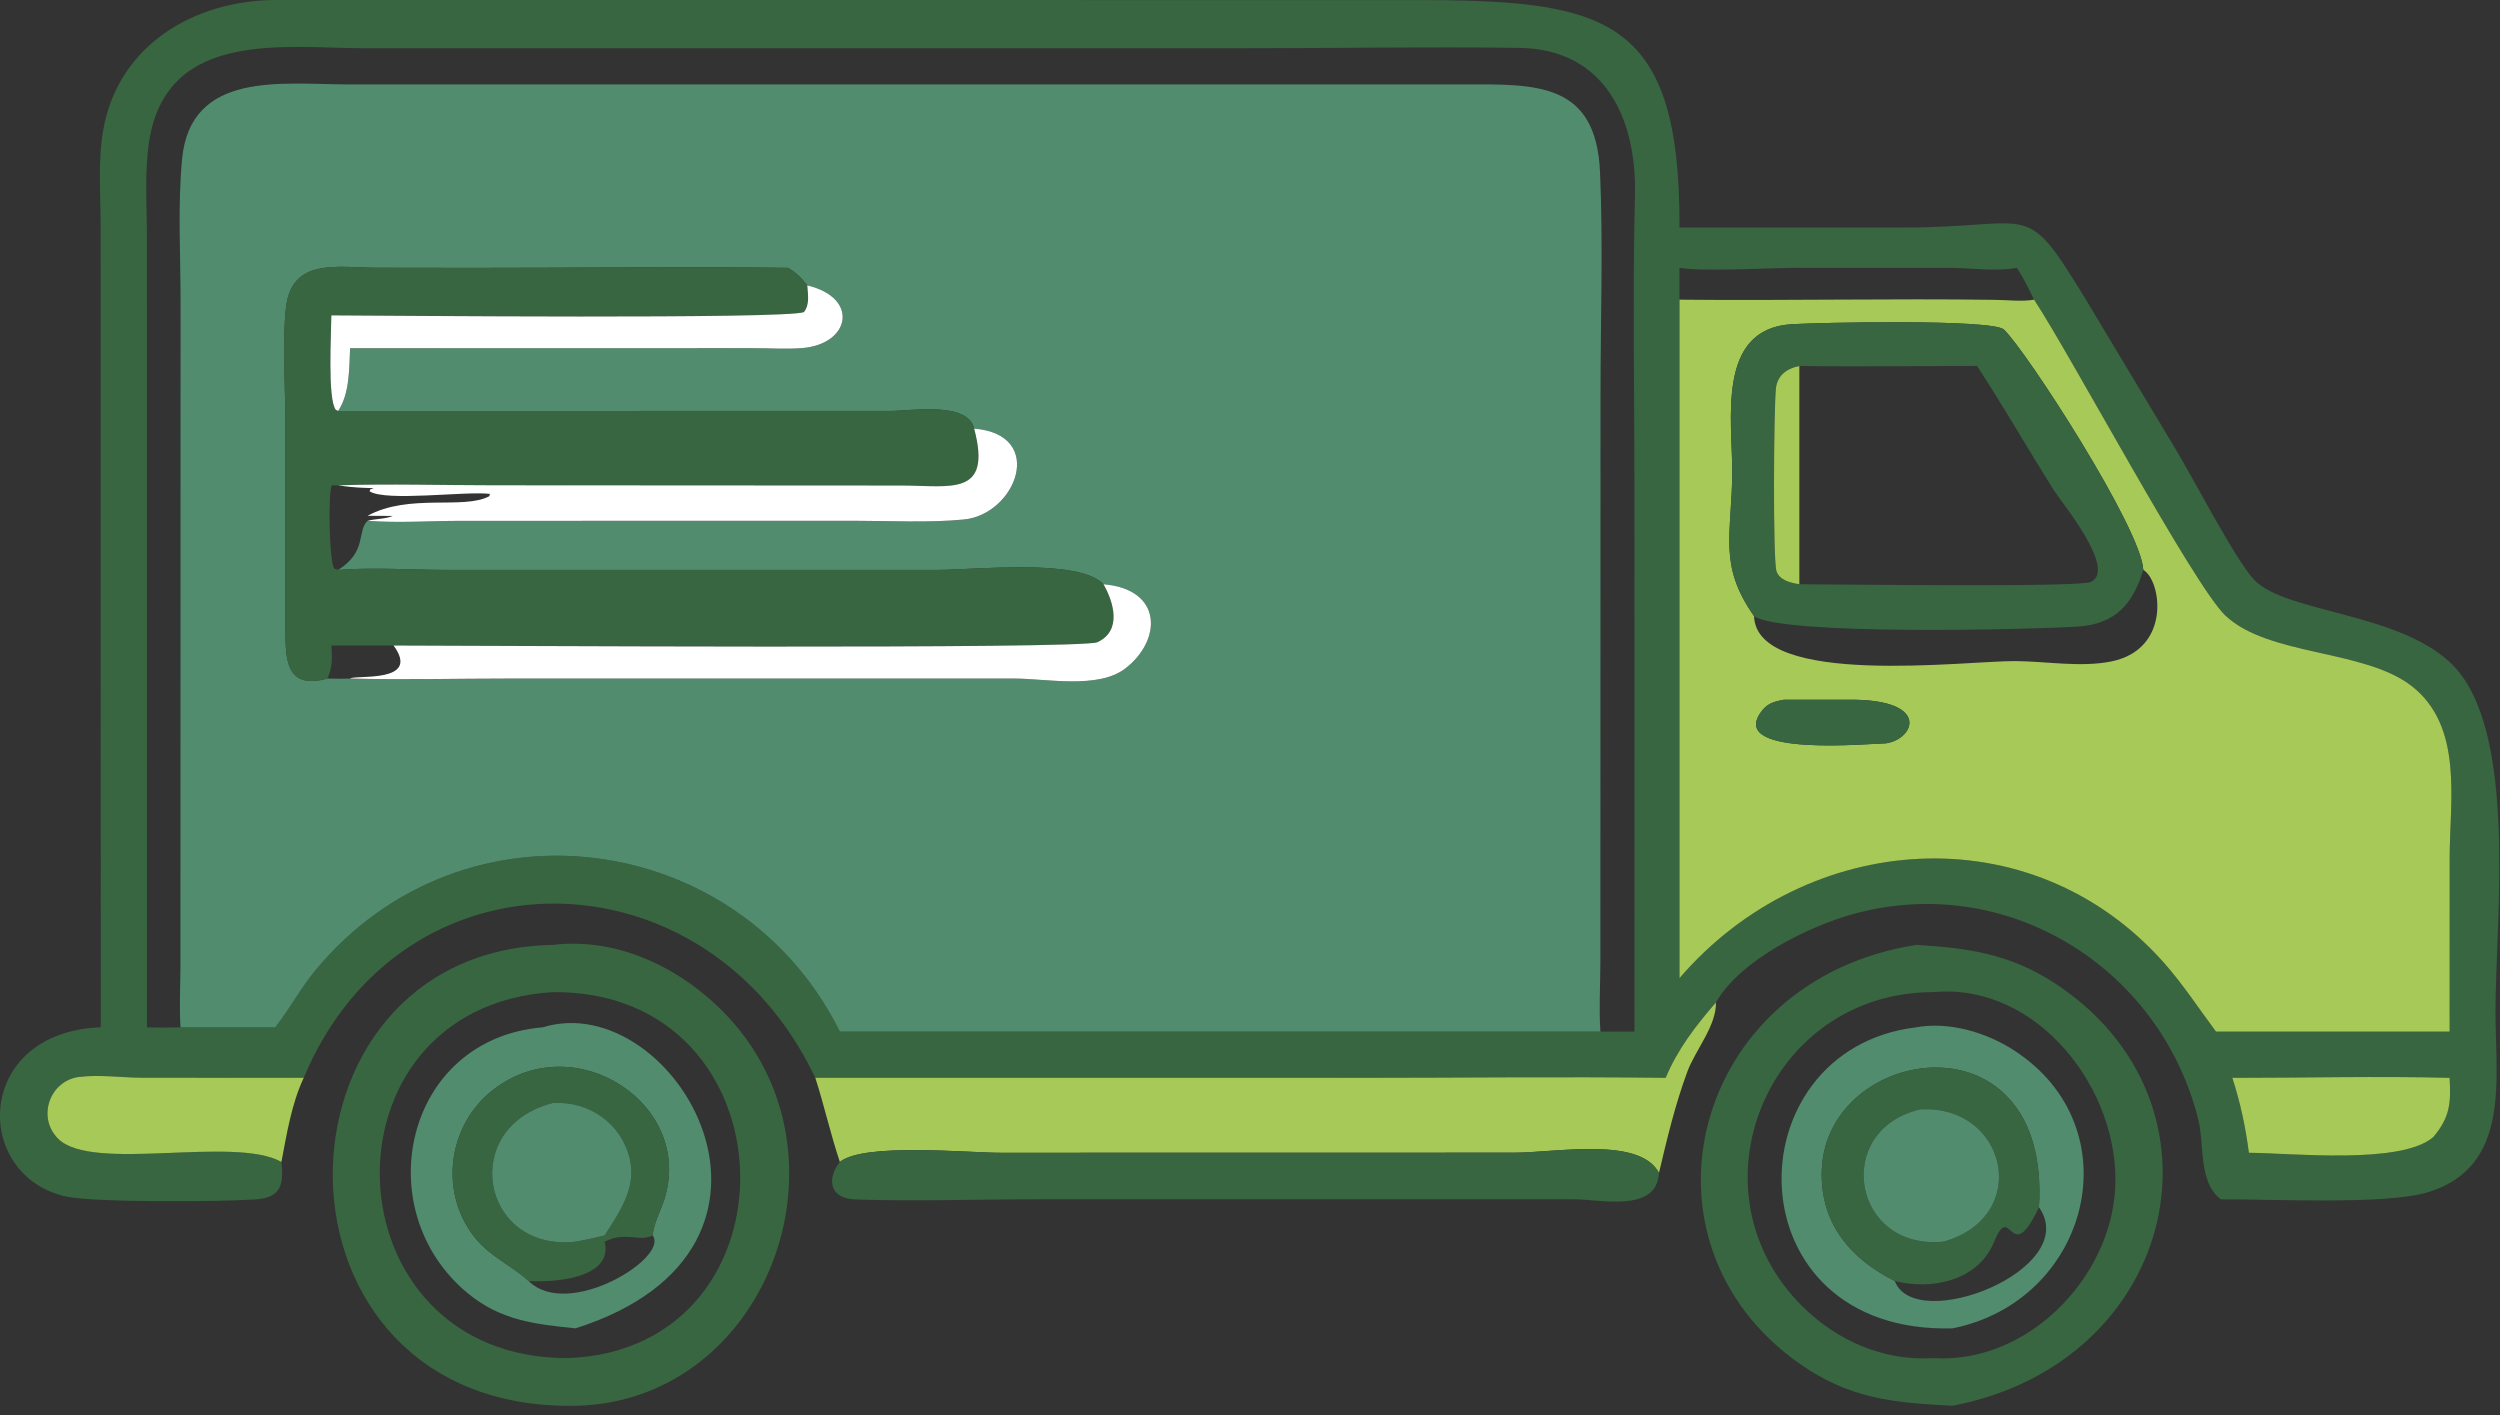 <?xml version="1.0" encoding="UTF-8"?> <svg xmlns="http://www.w3.org/2000/svg" width="53" height="30" viewBox="0 0 53 30" fill="none"><rect x="0" y="0" width="53" height="30" fill="#333333" stroke="none"/><path d="M36.378 21.251C35.949 21.748 35.566 22.242 35.312 22.851C33.114 22.823 30.912 22.85 28.713 22.85L17.285 22.851C14.968 17.964 8.505 17.885 6.439 22.851L3.024 22.849C2.582 22.847 2.116 22.777 1.678 22.831C1.055 22.908 0.775 23.69 1.235 24.145C1.96 24.86 4.959 24.071 5.966 24.633C6.02 25.114 5.954 25.39 5.425 25.427C4.673 25.48 1.994 25.493 1.414 25.369C-0.594 24.938 -0.559 21.877 2.136 21.779L2.134 4.818C2.134 4.151 2.072 3.407 2.189 2.751C2.508 0.961 4.102 0.015 5.824 0L29.91 0.001C34.016 -0 35.623 0.295 35.605 4.824L40.362 4.823C43.187 4.823 42.894 4.183 44.225 6.358L46.114 9.507C46.481 10.107 47.39 11.873 47.791 12.295C48.456 12.993 50.855 12.981 51.974 14.075C53.392 15.462 52.904 19.503 52.904 21.453C52.904 22.874 53.237 24.75 51.459 25.279C50.562 25.546 48.147 25.419 47.082 25.426C46.596 25.055 46.744 24.279 46.597 23.705C45.772 20.491 42.541 18.492 39.304 19.373C38.345 19.635 36.889 20.353 36.378 21.251ZM43.123 6.353C43.009 6.123 42.899 5.893 42.758 5.678C42.294 5.762 41.822 5.681 41.354 5.679L38.106 5.678C37.525 5.678 36.105 5.764 35.605 5.678V6.353V20.737C38.303 17.601 43.061 17.233 45.879 20.415C46.282 20.87 46.616 21.384 46.979 21.87H51.932L51.933 18.178C51.936 16.958 52.228 15.395 51.121 14.539C50.113 13.761 48.09 13.912 47.178 13.049C46.504 12.41 43.9 7.53 43.123 6.353ZM3.116 21.779C3.354 21.789 3.589 21.786 3.827 21.779H5.835L5.857 21.751C6.156 21.366 6.383 20.937 6.697 20.559C9.841 16.778 15.681 17.595 17.805 21.87H33.929H34.651L34.65 10.336C34.65 8.277 34.61 6.21 34.661 4.152C34.702 2.525 34.032 1.04 32.211 1.015C30.26 0.988 28.303 1.023 26.351 1.023H7.742C6.065 1.024 3.54 0.604 3.163 2.988C3.058 3.656 3.115 4.401 3.115 5.08L3.116 21.779ZM47.325 22.851C47.495 23.373 47.606 23.894 47.675 24.439C48.572 24.445 50.9 24.698 51.586 24.106C51.94 23.689 51.963 23.378 51.932 22.851C50.401 22.811 48.858 22.851 47.325 22.851Z" fill="#386641"></path><path d="M3.827 21.779C3.8 21.374 3.822 20.962 3.825 20.555L3.828 6.411C3.828 5.412 3.766 4.369 3.86 3.374C4.037 1.489 5.99 1.789 7.356 1.789L31.013 1.789C32.565 1.786 33.839 1.732 33.921 3.657C33.988 5.21 33.931 6.786 33.931 8.342L33.928 20.401C33.928 20.884 33.895 21.39 33.929 21.87H17.805C15.681 17.595 9.842 16.778 6.697 20.559C6.383 20.937 6.156 21.366 5.857 21.751L5.835 21.779H3.827ZM17.114 6.05C16.991 5.894 16.88 5.778 16.706 5.678C14.48 5.648 12.248 5.68 10.021 5.679L7.971 5.676C7.169 5.674 6.181 5.455 6.063 6.523C5.982 7.253 6.048 8.162 6.05 8.908L6.05 13.18C6.056 13.878 5.991 14.647 6.943 14.385C7.103 14.39 7.262 14.391 7.422 14.385C8.545 14.415 9.677 14.386 10.801 14.386L21.506 14.385C22.18 14.386 23.282 14.614 23.856 14.172C24.632 13.576 24.661 12.494 23.395 12.387C22.876 11.833 20.686 12.081 19.876 12.082L9.484 12.082C8.723 12.082 7.925 12.024 7.169 12.082C7.791 11.691 7.561 11.261 7.792 11.041C8.436 11.092 9.125 11.042 9.773 11.042L18.146 11.041C18.898 11.041 19.683 11.086 20.431 11.015C21.542 10.908 22.192 9.213 20.652 9.086C20.515 8.504 19.308 8.712 18.885 8.712L7.169 8.713C7.416 8.344 7.401 7.812 7.422 7.383L15.981 7.381C16.319 7.382 16.67 7.406 17.006 7.379C18.025 7.298 18.23 6.315 17.114 6.05Z" fill="#508C6D"></path><path d="M16.706 5.678C16.879 5.778 16.991 5.894 17.114 6.05C17.128 6.243 17.17 6.455 17.043 6.618C16.66 6.769 8.121 6.69 7.025 6.686C7.023 7.056 6.942 8.46 7.118 8.687L7.169 8.713L18.884 8.712C19.308 8.712 20.515 8.504 20.652 9.086C21.036 10.532 20.16 10.296 19.126 10.293L10.468 10.289C9.371 10.289 8.263 10.253 7.169 10.29L7.036 10.289C6.953 10.411 6.975 11.915 7.089 12.057L7.169 12.082C7.925 12.024 8.723 12.082 9.484 12.082L19.876 12.082C20.686 12.081 22.876 11.833 23.394 12.387C23.616 12.777 23.786 13.374 23.265 13.616C22.933 13.769 9.91 13.685 8.344 13.685H7.025C7.045 13.941 7.049 14.144 6.943 14.385C5.99 14.647 6.056 13.878 6.05 13.18L6.05 8.908C6.047 8.162 5.981 7.253 6.062 6.523C6.181 5.455 7.169 5.674 7.971 5.676L10.021 5.679C12.248 5.68 14.479 5.648 16.706 5.678Z" fill="#386641"></path><path d="M17.114 6.05C18.229 6.315 18.025 7.298 17.006 7.379C16.669 7.406 16.319 7.381 15.981 7.381L7.422 7.382C7.401 7.812 7.416 8.343 7.169 8.712L7.118 8.687C6.942 8.46 7.023 7.056 7.025 6.686C8.121 6.69 16.66 6.769 17.043 6.617C17.17 6.454 17.128 6.243 17.114 6.05Z" fill="white"></path><path d="M43.123 6.353C43.9 7.53 46.504 12.41 47.178 13.049C48.09 13.912 50.113 13.761 51.121 14.539C52.228 15.395 51.936 16.958 51.933 18.177L51.932 21.87H46.979C46.616 21.384 46.282 20.87 45.879 20.415C43.061 17.233 38.303 17.601 35.605 20.737V6.353C37.838 6.377 40.072 6.325 42.304 6.357C42.566 6.36 42.866 6.398 43.123 6.353ZM45.438 12.082C45.403 11.217 42.961 7.442 42.483 6.987C42.245 6.76 38.564 6.838 37.985 6.873C36.378 6.971 36.728 8.918 36.723 10.005C36.718 11.335 36.417 11.967 37.186 13.062C37.235 14.581 41.685 14.007 42.728 14.015C43.384 14.02 44.109 14.152 44.753 14.024C46.043 13.767 45.822 12.301 45.438 12.082ZM37.821 14.834C37.592 14.877 37.459 14.914 37.322 15.111C36.666 16.056 39.666 15.76 39.982 15.759C40.592 15.67 40.939 14.821 39.2 14.834H37.821Z" fill="#A7C957"></path><path d="M37.186 13.062C36.417 11.967 36.718 11.335 36.723 10.005C36.727 8.918 36.378 6.971 37.984 6.873C38.564 6.837 42.245 6.76 42.483 6.987C42.961 7.442 45.403 11.216 45.437 12.082C45.214 12.828 44.825 13.232 44.052 13.283C43.055 13.348 37.776 13.476 37.186 13.062ZM38.146 7.758C37.882 7.812 37.681 7.954 37.65 8.231C37.604 8.625 37.583 11.864 37.661 12.107C37.725 12.306 37.965 12.356 38.146 12.386C38.889 12.387 44.063 12.456 44.323 12.338C44.893 12.078 43.699 10.646 43.526 10.37C42.982 9.503 42.474 8.614 41.913 7.758C40.658 7.757 39.401 7.778 38.146 7.758Z" fill="#386641"></path><path d="M38.146 12.386C37.965 12.356 37.725 12.306 37.661 12.107C37.583 11.864 37.604 8.625 37.65 8.231C37.682 7.954 37.882 7.812 38.146 7.758V12.386Z" fill="#A7C957"></path><path d="M20.652 9.086C22.192 9.213 21.542 10.908 20.431 11.014C19.683 11.086 18.898 11.041 18.146 11.041L9.773 11.042C9.125 11.042 8.436 11.092 7.792 11.041C7.965 10.996 8.163 11.006 8.328 10.938L7.792 10.935C8.679 10.453 9.824 10.812 10.373 10.52L10.386 10.47C9.851 10.409 8.191 10.638 7.837 10.417L7.846 10.377C8.241 10.215 8.844 10.303 9.264 10.339C8.568 10.326 7.86 10.399 7.169 10.289C8.263 10.253 9.371 10.288 10.468 10.288L19.126 10.293C20.16 10.296 21.036 10.532 20.652 9.086Z" fill="white"></path><path d="M23.394 12.386C24.661 12.493 24.632 13.576 23.856 14.172C23.281 14.614 22.18 14.386 21.506 14.385L10.801 14.385C9.677 14.385 8.545 14.415 7.422 14.385C7.536 14.3 8.936 14.495 8.344 13.685C9.91 13.685 22.933 13.769 23.265 13.615C23.786 13.374 23.616 12.777 23.394 12.386Z" fill="white"></path><path d="M39.982 15.759C39.666 15.76 36.666 16.055 37.322 15.11C37.459 14.914 37.592 14.876 37.821 14.834H39.2C40.939 14.821 40.592 15.67 39.982 15.759Z" fill="#386641"></path><path d="M12.202 29.803C5.365 29.924 5.476 20.143 11.721 20.032C12.999 19.88 14.239 20.428 15.167 21.289C18.331 24.222 16.368 29.715 12.202 29.803ZM11.721 21.033C6.644 21.34 6.909 28.821 12.053 28.792C17.051 28.589 16.864 20.988 11.721 21.033Z" fill="#386641"></path><path d="M41.397 29.802C40.137 29.739 39.208 29.656 38.14 28.902C34.468 26.309 35.875 20.777 40.622 20.032C41.725 20.097 42.613 20.224 43.561 20.844C47.419 23.365 46.197 28.874 41.397 29.802ZM40.991 21.033C37.469 21.029 35.737 25.25 38.217 27.701C38.959 28.434 39.945 28.858 40.991 28.792C42.971 28.918 44.746 27.11 44.843 25.178C44.946 23.117 43.208 20.829 40.991 21.033Z" fill="#386641"></path><path d="M35.312 22.85C35.566 22.242 35.949 21.747 36.378 21.251C36.39 21.746 35.944 22.257 35.772 22.719C35.511 23.425 35.343 24.136 35.17 24.867C34.765 24.089 32.988 24.437 32.09 24.437L21.215 24.439C20.502 24.439 18.311 24.222 17.805 24.633C17.608 24.046 17.474 23.44 17.285 22.85L28.713 22.85C30.912 22.85 33.114 22.823 35.312 22.85Z" fill="#A7C957"></path><path d="M12.202 28.161C11.335 28.072 10.618 27.994 9.92 27.42C7.791 25.669 8.562 22.026 11.506 21.779C14.305 20.916 17.558 26.455 12.202 28.161ZM13.836 26.192C13.861 25.92 14 25.686 14.082 25.43C14.726 23.429 12.203 21.751 10.456 23.103C9.478 23.861 9.298 25.314 10.095 26.271C10.405 26.643 10.855 26.835 11.207 27.157C12.045 27.991 14.197 26.656 13.836 26.192Z" fill="#508C6D"></path><path d="M41.398 28.161C36.699 28.294 36.696 22.257 40.622 21.779C41.321 21.653 42.105 21.885 42.69 22.263C45.244 23.909 44.297 27.575 41.398 28.161ZM43.226 25.593C43.485 21.421 38.73 22.134 38.622 24.795C38.577 25.919 39.219 26.683 40.169 27.157C40.604 28.304 44.148 26.905 43.226 25.593Z" fill="#508C6D"></path><path d="M13.836 26.192C13.536 26.339 13.288 26.096 12.819 26.323C13.007 27.108 11.738 27.191 11.207 27.157C10.855 26.835 10.405 26.643 10.095 26.271C9.298 25.314 9.478 23.861 10.456 23.103C12.203 21.751 14.726 23.429 14.082 25.43C14 25.686 13.861 25.92 13.836 26.192ZM11.721 23.383C9.71 23.894 10.198 26.547 12.202 26.323C12.411 26.287 12.614 26.243 12.819 26.192C13.125 25.712 13.489 25.195 13.357 24.593C13.186 23.815 12.488 23.34 11.721 23.383Z" fill="#386641"></path><path d="M40.169 27.157C39.219 26.683 38.577 25.919 38.622 24.795C38.73 22.134 43.485 21.421 43.226 25.593C42.604 26.913 42.644 25.42 42.273 26.331C41.939 27.151 40.95 27.358 40.169 27.157ZM40.708 23.519C38.843 23.952 39.263 26.522 41.208 26.323C43.087 25.785 42.546 23.413 40.708 23.519Z" fill="#386641"></path><path d="M5.966 24.633C4.959 24.071 1.96 24.86 1.235 24.144C0.775 23.69 1.055 22.908 1.678 22.831C2.116 22.777 2.582 22.847 3.024 22.848L6.439 22.85C6.181 23.397 6.079 24.041 5.966 24.633Z" fill="#A7C957"></path><path d="M47.676 24.439C47.606 23.894 47.495 23.373 47.325 22.85C48.858 22.851 50.401 22.811 51.932 22.85C51.963 23.378 51.94 23.689 51.586 24.106C50.9 24.698 48.572 24.444 47.676 24.439Z" fill="#A7C957"></path><path d="M12.202 26.323C10.198 26.547 9.71 23.894 11.721 23.383C12.488 23.339 13.186 23.815 13.357 24.593C13.489 25.195 13.125 25.712 12.819 26.191C12.614 26.243 12.411 26.287 12.202 26.323Z" fill="#508C6D"></path><path d="M41.209 26.322C39.263 26.522 38.843 23.952 40.708 23.519C42.546 23.413 43.087 25.785 41.209 26.322Z" fill="#508C6D"></path><path d="M17.805 24.633C18.311 24.222 20.502 24.439 21.216 24.439L32.09 24.437C32.988 24.437 34.765 24.089 35.17 24.867C35.122 25.719 33.939 25.425 33.361 25.425L21.97 25.425C20.693 25.425 19.399 25.472 18.124 25.428C17.59 25.41 17.522 24.992 17.805 24.633Z" fill="#386641"></path></svg> 